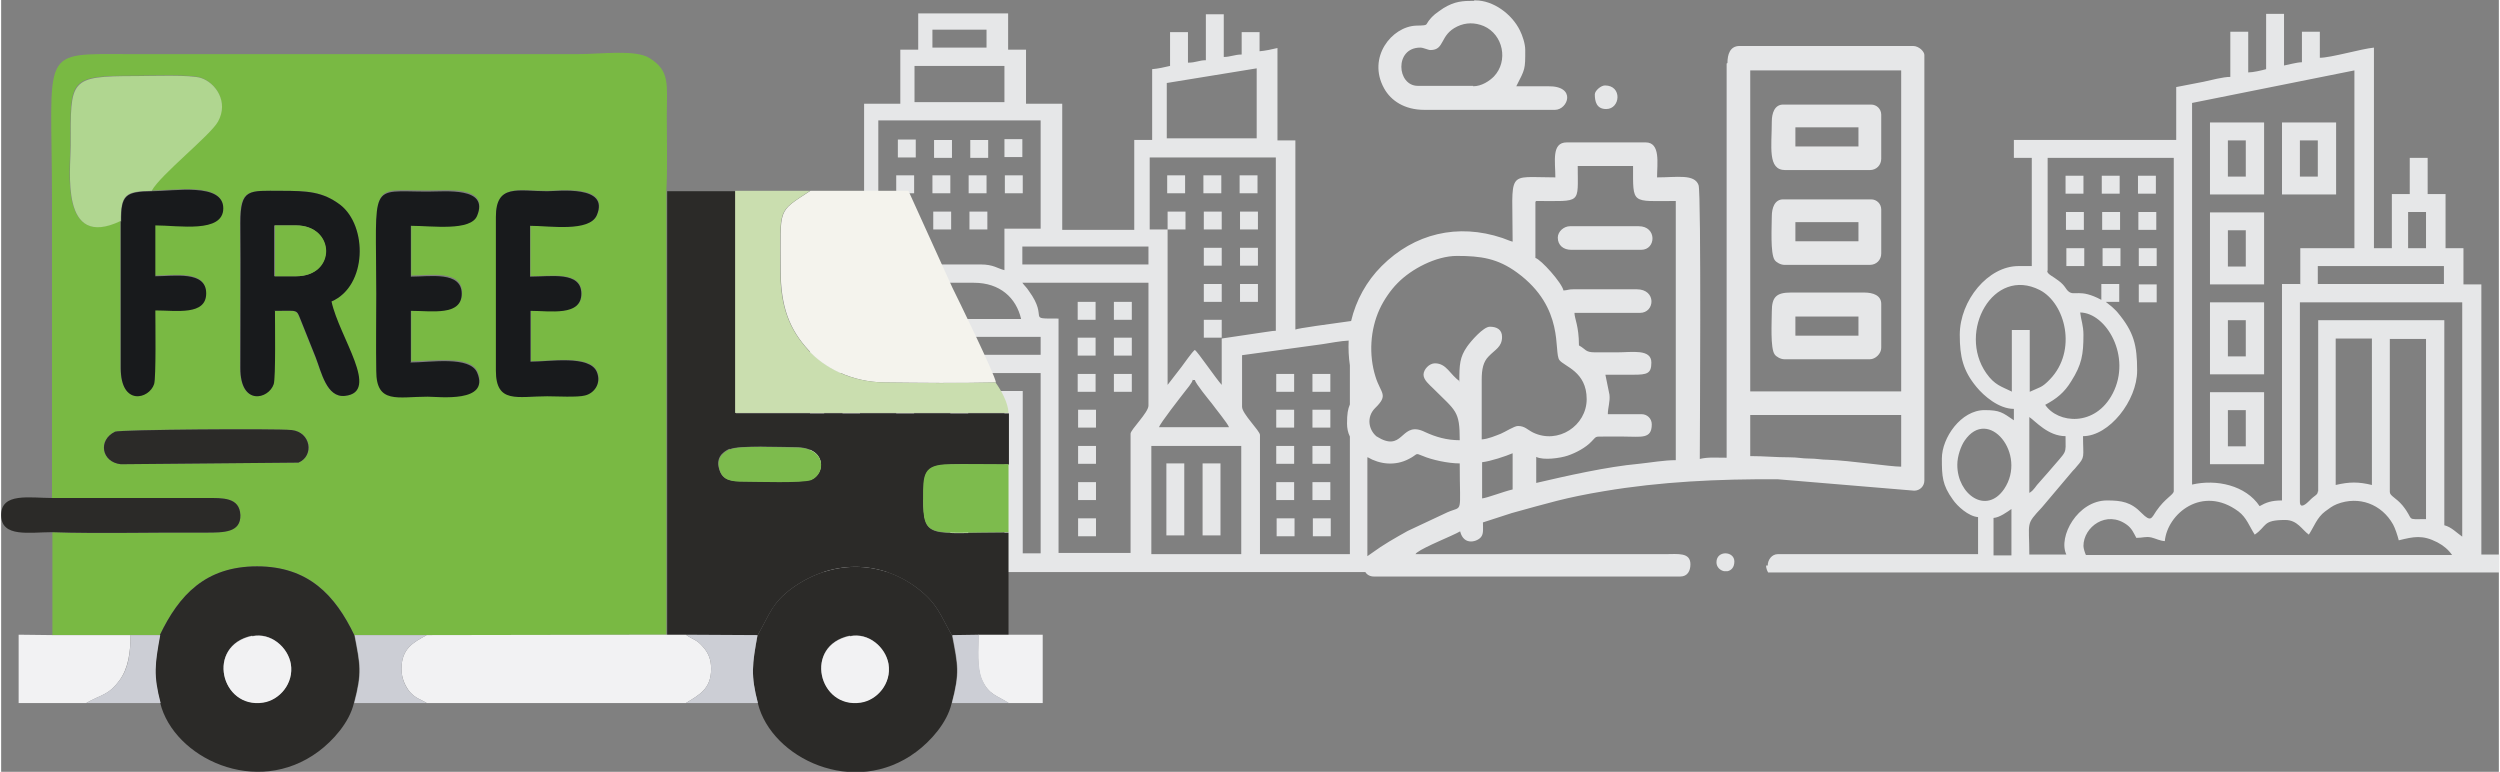 <?xml version="1.0" encoding="UTF-8"?>
<!DOCTYPE svg PUBLIC "-//W3C//DTD SVG 1.1//EN" "http://www.w3.org/Graphics/SVG/1.1/DTD/svg11.dtd">
<!-- Creator: CorelDRAW -->
<svg xmlns="http://www.w3.org/2000/svg" xml:space="preserve" width="0.745in" height="0.23in" version="1.1" style="shape-rendering:geometricPrecision; text-rendering:geometricPrecision; image-rendering:optimizeQuality; fill-rule:evenodd; clip-rule:evenodd"
viewBox="0 0 61.39 18.97"
 xmlns:xlink="http://www.w3.org/1999/xlink"
 xmlns:xodm="http://www.corel.com/coreldraw/odm/2003">
 <rect x="0" y="0" width="61.39" height="18.97" fill="#808080" stroke="none"/>
 <defs>
  <style type="text/css">
   <![CDATA[
    .fil0 {fill:#E6E7E8}
    .fil3 {fill:#F4F3ED}
    .fil5 {fill:#CADEAF}
    .fil8 {fill:#7DBB4D}
    .fil6 {fill:#181A1C}
    .fil2 {fill:#2B2A28}
    .fil1 {fill:#79B943}
    .fil7 {fill:#B0D690}
    .fil9 {fill:#CCCED5}
    .fil4 {fill:#F2F2F3}
   ]]>
  </style>
 </defs>
 <g id="Layer_x0020_1">
  <path class="fil0" d="M28.27 10.96l2.21 0 0 2.66 -2.21 0 0 -2.66zm13.89 2.86c0,0.12 0.09,0.2 0.19,0.22l0.08 0c0.09,-0.02 0.17,-0.09 0.17,-0.24 0,-0.26 -0.44,-0.28 -0.44,0.02zm-2.99 -11.5c0,0.17 0.04,0.36 0.28,0.36 0.35,0 0.4,-0.58 -0.03,-0.58 -0.1,0 -0.25,0.13 -0.25,0.22zm-0.91 3.52c0,0.19 0.14,0.3 0.33,0.3l1.72 0c0.37,0 0.39,-0.58 -0.06,-0.58l-1.69 0c-0.15,0 -0.3,0.13 -0.3,0.28zm5.12 8.06c0,0.06 0.02,0.12 0.05,0.17l3.16 0 0.63 0 14.18 0 0 -0.44 -0.44 0 0 -6.64 -0.44 0 0 -0.89 -0.44 0 0 -1.33 -0.44 0 0 -0.89 -0.44 0 0 0.89 -0.44 0 0 1.33 -0.44 0 0 -4.93c-0.31,0.03 -1.06,0.25 -1.33,0.25l0 -0.64 -0.44 0 0 0.75c-0.12,0 -0.33,0.06 -0.44,0.08l0 -1.27 -0.44 0 0 1.36c-0.11,0.03 -0.32,0.08 -0.44,0.08l0 -1 -0.44 0 0 1.11c-0.18,0 -0.47,0.08 -0.66,0.12l-0.67 0.13 0 1.3 -3.99 0 0 0.44 0.44 0 0 2.66 -0.33 0c-0.74,0 -1.44,0.84 -1.44,1.69 0,0.54 0.08,0.88 0.41,1.28 0.18,0.22 0.55,0.54 0.92,0.54l0 0.28c-0.28,-0.19 -0.34,-0.25 -0.72,-0.25 -0.58,0 -1.05,0.68 -1.05,1.19 0,0.44 0.01,0.65 0.27,1.01 0.11,0.16 0.38,0.41 0.62,0.43l0 0.91 -1.96 0 0 0 -2.96 0c-0.15,0 -0.25,0.14 -0.25,0.28zm0.72 -8.44l1.55 0 0 0.47 -1.55 0 0 -0.47zm-0.58 -0.14c0,0.24 -0.04,0.91 0.07,1.07 0.04,0.06 0.15,0.12 0.24,0.12l2.1 0c0.16,0 0.28,-0.12 0.28,-0.28l0 -1.08c0,-0.14 -0.11,-0.25 -0.25,-0.25l-2.16 0c-0.21,0 -0.28,0.21 -0.28,0.42zm0.58 -2.19l1.55 0 0 0.47 -1.55 0 0 -0.47zm-0.58 -0.14c0,0.61 -0.11,1.19 0.33,1.19l2.08 0c0.16,0 0.28,-0.12 0.28,-0.28l0 -1.08c0,-0.14 -0.11,-0.25 -0.25,-0.25l-2.16 0c-0.21,0 -0.28,0.21 -0.28,0.42zm0.58 4.79l1.55 0 0 0.47 -1.55 0 0 -0.47zm-0.58 -0.11c0,0.23 -0.04,0.89 0.07,1.04 0.04,0.06 0.15,0.12 0.24,0.12l2.1 0c0.14,0 0.28,-0.14 0.28,-0.28l0 -1.08c0,-0.21 -0.2,-0.28 -0.42,-0.28l-1.8 0c-0.36,0 -0.47,0.11 -0.47,0.47zm-7.34 -5.56l-1.36 0c-0.52,0 -0.58,-0.94 0.06,-0.94 0.08,0 0.19,0.06 0.25,0.06 0.36,0 0.22,-0.37 0.66,-0.58 0.21,-0.1 0.43,-0.1 0.65,-0.01 0.48,0.21 0.61,0.86 0.25,1.24 -0.11,0.11 -0.3,0.24 -0.51,0.24zm0.02 -2.1l0.04 0c0.43,0 0.89,0.33 1.09,0.74 0.06,0.12 0.13,0.32 0.13,0.48 0,0.48 0,0.46 -0.22,0.89 0.26,0 0.52,0 0.78,-0 0.71,-0.01 0.49,0.58 0.17,0.58l-3.21 0c-0.48,0 -0.82,-0.22 -0.99,-0.53 -0.42,-0.76 0.19,-1.52 0.79,-1.54 0.39,-0.01 0.14,0 0.46,-0.28 0.06,-0.05 0.14,-0.1 0.21,-0.15 0.28,-0.17 0.47,-0.18 0.76,-0.18zm0.2 12.24l0 -0.89c0.2,-0.02 0.59,-0.15 0.75,-0.22l0 0.89c-0.22,0.05 -0.63,0.21 -0.75,0.22zm6.59 -2.05l3.71 0 0 1.27c-0.27,0 -1.25,-0.15 -1.8,-0.17 -0.16,-0 -0.28,-0.03 -0.47,-0.03 -0.17,-0 -0.27,-0.03 -0.47,-0.03 -0.36,0 -0.62,-0.03 -0.97,-0.03l0 -1.02zm0 -8.47l3.71 0 0 7.89 -3.71 0 0 -7.89zm-7.14 7.64c-0.24,-0.16 -0.32,-0.44 -0.61,-0.44 -0.14,0 -0.28,0.15 -0.28,0.28 0,0.13 0.15,0.25 0.23,0.33 0.57,0.57 0.66,0.55 0.66,1.28 -0.32,0 -0.59,-0.08 -0.85,-0.2 -0.58,-0.29 -0.52,0.44 -1.08,0.17l-0.09 -0.05c-0,-0 -0.01,-0.01 -0.02,-0.01 -0.2,-0.16 -0.26,-0.48 -0.04,-0.7 0.34,-0.33 0.14,-0.35 0.01,-0.77 -0.17,-0.54 -0.13,-1.16 0.1,-1.66 0.1,-0.22 0.27,-0.47 0.44,-0.64 0.34,-0.35 0.95,-0.67 1.46,-0.67 0.59,0 1,0.06 1.48,0.41 1.19,0.87 0.89,1.95 1.04,2.15 0.12,0.16 0.67,0.28 0.67,0.96 0,0.65 -0.7,1.12 -1.32,0.82 -0.14,-0.07 -0.2,-0.16 -0.37,-0.16 -0.09,0 -0.32,0.15 -0.42,0.19 -0.13,0.05 -0.31,0.13 -0.47,0.14 0,-0.49 0,-0.98 -0,-1.47 -0,-0.26 0.04,-0.44 0.17,-0.57 0.16,-0.17 0.33,-0.23 0.33,-0.48 0,-0.18 -0.13,-0.25 -0.3,-0.25 -0.16,0 -0.47,0.36 -0.56,0.49 -0.18,0.26 -0.19,0.44 -0.19,0.86zm1.88 -4.43c1.13,0 1.02,0.09 1.02,-0.86l1.36 0c0,0.96 -0.05,0.86 1.05,0.86l0 6.37c-0.29,0 -0.62,0.06 -0.91,0.09 -0.78,0.07 -1.79,0.3 -2.52,0.47l0 -0.64c0.18,0.09 0.59,0.03 0.77,-0.03 0.21,-0.07 0.45,-0.2 0.59,-0.35 0.13,-0.13 0.07,-0.12 0.32,-0.12 0.16,0 0.31,0 0.47,0 0.43,0 0.69,0.07 0.69,-0.3 0,-0.14 -0.11,-0.25 -0.25,-0.25l-0.83 0c0,-0.16 0.06,-0.31 0.04,-0.48l-0.1 -0.49c0.23,0 0.46,-0 0.69,0 0.34,0 0.44,-0.03 0.44,-0.3 0,-0.34 -0.48,-0.25 -0.83,-0.25 -0.18,0 -0.37,0 -0.56,0 -0.24,-0 -0.22,-0.08 -0.39,-0.17 0,-0.48 -0.11,-0.66 -0.11,-0.8l1.61 0c0.37,0 0.41,-0.58 -0.08,-0.58l-1.55 0c-0.14,0 -0.12,0.02 -0.25,0.03 -0.04,-0.19 -0.55,-0.76 -0.69,-0.8l0 -1.38zm4.68 -3.38l0 9.69c-0.25,0 -0.45,-0.02 -0.66,0.03 0,-0.26 0.04,-6.54 -0.03,-6.73 -0.1,-0.28 -0.53,-0.19 -1.02,-0.19 0,-0.34 0.09,-0.86 -0.28,-0.86l-1.94 0c-0.38,0 -0.28,0.47 -0.28,0.86 -1.23,0 -1.05,-0.22 -1.05,1.58 -0.08,-0.02 -0.16,-0.06 -0.25,-0.09 -1.1,-0.37 -2.17,-0.11 -2.97,0.69 -0.37,0.37 -0.63,0.84 -0.75,1.35 -0.51,0.07 -1.32,0.18 -1.37,0.21l0 -4.65 -0.44 0 0 -2.27c-0.12,0.03 -0.31,0.07 -0.44,0.08l0 -0.47 -0.44 0 0 0.55c-0.17,0 -0.28,0.06 -0.44,0.06l0 -1.05 -0.44 0 0 1.13c-0.17,0 -0.24,0.06 -0.44,0.06l0 -0.75 -0.44 0 0 0.83c-0.12,0.03 -0.31,0.07 -0.44,0.08l0 1.74 -0.44 0 0 2.21 -1.77 0 0 -3.1 -0.89 0 0 -1.33 -0.44 0 0 -0.89 -2.21 0 0 0.89 -0.44 0 0 1.33 -0.89 0 0 4.07c0,0.13 -0.28,0.13 -0.57,0.51 -0.57,0.76 0.08,0.73 -0.76,0.73l0 6.2 13.65 0c0.04,0.07 0.12,0.11 0.21,0.11l7.53 0c0.18,0 0.25,-0.14 0.25,-0.3 0,-0.3 -0.31,-0.25 -0.61,-0.25l-6.15 0c0.05,-0.04 -0.03,0.02 0.04,-0.04 0.2,-0.15 0.85,-0.4 1.06,-0.52 0.09,0.37 0.44,0.25 0.52,0.13 0.06,-0.08 0.04,-0.22 0.04,-0.35l0.71 -0.23c0.88,-0.24 1.31,-0.38 2.28,-0.54 1.37,-0.23 2.79,-0.3 4.26,-0.29l3.35 0.28c0.14,0 0.25,-0.11 0.25,-0.25l0 -10.46c0,-0.08 -0.13,-0.22 -0.28,-0.22l-4.26 0c-0.24,0 -0.3,0.21 -0.3,0.42zm-9.29 6.81c-0.01,0.2 -0,0.41 0.03,0.61l0 0.96c-0.05,0.12 -0.07,0.23 -0.07,0.47 0,0.11 0.02,0.22 0.07,0.32l0 2.89 -2.21 0 0 -2.93c0,-0.1 -0.44,-0.52 -0.44,-0.69l0 -1.27 1.97 -0.27c0.2,-0.03 0.45,-0.08 0.66,-0.09zm0.47 2.87c0.29,0.17 0.67,0.22 1.01,0.04 0.24,-0.12 0.13,-0.16 0.35,-0.07 0.21,0.09 0.61,0.18 0.9,0.18 0,1.29 0.09,1.03 -0.3,1.2l-0.98 0.46c-0.32,0.18 -0.59,0.33 -0.89,0.55l-0.1 0.07 0 -2.43zm18.95 -3.81l0.44 0 0 -0.44 -0.44 0 0 0.44zm0 -0.89l0.44 0 0 -0.44 -0.44 0 0 0.44zm-0.89 0l0.44 0 0 -0.44 -0.44 0 0 0.44zm-0.89 0l0.44 0 0 -0.44 -0.44 0 0 0.44zm1.77 -0.89l0.44 0 0 -0.44 -0.44 0 0 0.44zm-0.89 0l0.44 0 0 -0.44 -0.44 0 0 0.44zm-0.89 0l0.44 0 0 -0.44 -0.44 0 0 0.44zm1.77 -0.89l0.44 0 0 -0.44 -0.44 0 0 0.44zm-0.89 0l0.44 0 0 -0.44 -0.44 0 0 0.44zm-0.89 0l0.44 0 0 -0.44 -0.44 0 0 0.44zm3.99 5.32l0.44 0 0 0.89 -0.44 0 0 -0.89zm-0.44 1.33l1.33 0 0 -1.77 -1.33 0 0 1.77zm0.44 -3.54l0.44 0 0 0.89 -0.44 0 0 -0.89zm-0.44 1.33l1.33 0 0 -1.77 -1.33 0 0 1.77zm0.44 -3.54l0.44 0 0 0.89 -0.44 0 0 -0.89zm-0.44 1.33l1.33 0 0 -1.77 -1.33 0 0 1.77zm2.21 -3.54l0.44 0 0 0.89 -0.44 0 0 -0.89zm-0.44 1.33l1.33 0 0 -1.77 -1.33 0 0 1.77zm-1.33 -1.33l0.44 0 0 0.89 -0.44 0 0 -0.89zm-0.44 1.33l1.33 0 0 -1.77 -1.33 0 0 1.77zm-5.32 7.95c0.15,-0.01 0.34,-0.15 0.44,-0.22l0 1.14 -0.44 0 0 -0.91zm2.21 0.69c0,-0.47 0.57,-0.89 1.07,-0.52 0.12,0.09 0.16,0.19 0.23,0.32 0.16,0 0.23,-0.04 0.37,-0.01 0.12,0.03 0.2,0.08 0.33,0.09 0.06,-0.67 0.92,-1.39 1.81,-0.73 0.2,0.15 0.27,0.37 0.4,0.57 0.31,-0.21 0.18,-0.36 0.75,-0.36 0.3,0 0.41,0.24 0.58,0.36 0.13,-0.2 0.2,-0.42 0.4,-0.57 0.11,-0.08 0.17,-0.13 0.29,-0.18 0.54,-0.21 1.1,0 1.38,0.5 0.05,0.09 0.11,0.27 0.14,0.39 0.37,-0.09 0.58,-0.14 0.95,0.05 0.15,0.08 0.27,0.18 0.36,0.31l-9 0c-0.02,-0.04 -0.06,-0.16 -0.06,-0.22zm7.53 -1.33l0 -3.76 0.89 0 0 4.43c-0.53,0 -0.27,0.04 -0.58,-0.34 -0.16,-0.19 -0.31,-0.23 -0.31,-0.33zm-1.33 -0.17l0 -3.6 0.89 0 0 3.6c-0.33,-0.08 -0.55,-0.08 -0.89,0zm-9.3 -0.5c0,-0.21 0.09,-0.46 0.18,-0.59 0.58,-0.85 1.55,0.33 0.97,1.19 -0.44,0.64 -1.15,0.13 -1.15,-0.59zm1.77 0.69l0 -1.86c0.15,0.1 0.46,0.47 0.89,0.47 0,0.48 0.06,0.31 -0.42,0.88l-0.22 0.25c-0.1,0.1 -0.12,0.18 -0.24,0.26zm-0.44 -2.49c-0.24,-0.12 -0.41,-0.15 -0.62,-0.45 -0.71,-1.02 0.17,-2.63 1.32,-2.04 0.63,0.33 0.92,1.49 0.25,2.19 -0.21,0.22 -0.25,0.19 -0.5,0.31l0 -1.52 -0.44 0 0 1.52zm7.53 2.46c0,0.09 -0.08,0.09 -0.21,0.23 -0.06,0.06 -0.23,0.22 -0.23,0.02l0 -4.9 3.99 0 0 5.76c-0.13,-0.09 -0.27,-0.24 -0.44,-0.28l0 -5.04 -3.1 0 0 4.21zm-5.84 -4.4c0.64,0.01 1.27,1.08 0.8,1.99 -0.43,0.83 -1.35,0.74 -1.66,0.28 0.28,-0.15 0.47,-0.3 0.64,-0.58 0.26,-0.41 0.3,-0.66 0.3,-1.14 0,-0.24 -0.06,-0.36 -0.08,-0.55zm5.84 -1.14l3.1 0 0 0.44 -3.1 0 0 -0.44zm-6.64 0.11l0 -2.77 3.1 0 0 8.19c0,0.09 -0.21,0.17 -0.43,0.49 -0.12,0.18 -0.13,0.28 -0.36,0.05 -0.26,-0.27 -0.49,-0.31 -0.85,-0.31 -0.72,0 -1.21,0.89 -1,1.33l-0.91 0c0,-0.82 -0.1,-0.72 0.31,-1.16l0.76 -0.9c0.04,-0.04 0.06,-0.06 0.09,-0.1 0.22,-0.25 0.16,-0.22 0.16,-0.75 0.64,0 1.33,-0.87 1.33,-1.61 0,-0.63 -0.08,-0.95 -0.48,-1.43 -0.04,-0.05 -0.09,-0.09 -0.14,-0.14l-0.15 -0.12 0.33 0 0 -0.44 -0.44 0 0 0.39c-0.54,-0.29 -0.66,-0.08 -0.81,-0.21 -0.07,-0.06 -0.08,-0.14 -0.24,-0.26 -0.14,-0.11 -0.28,-0.16 -0.28,-0.24zm8.86 -1.44l0.44 0 0 0.89 -0.44 0 0 -0.89zm-2.66 1.77l-0.44 0 0 5.32c-0.26,0 -0.39,0.05 -0.55,0.14 -0.34,-0.51 -1.06,-0.67 -1.66,-0.53l0 -9.38 3.99 -0.8 -0 4.37 -1.33 0 0 0.89zm-24.26 6.2l0.44 0 0 -0.44 -0.44 0 0 0.44zm-0.89 0l0.44 0 0 -0.44 -0.44 0 0 0.44zm-7.53 -9.3l0.44 0 0 -0.44 -0.44 0 0 0.44zm-0.89 0l0.44 0 0 -0.44 -0.44 0 0 0.44zm3.54 9.3l0.44 0 0 -0.44 -0.44 0 0 0.44zm5.76 -0.89l0.44 0 0 -0.44 -0.44 0 0 0.44zm-0.89 0l0.44 0 0 -0.44 -0.44 0 0 0.44zm-4.87 0l0.44 0 0 -0.44 -0.44 0 0 0.44zm5.76 -0.89l0.44 0 0 -0.44 -0.44 0 0 0.44zm-0.89 0l0.44 0 0 -0.44 -0.44 0 0 0.44zm-4.87 0l0.44 0 0 -0.44 -0.44 0 0 0.44zm5.76 -0.89l0.44 0 0 -0.44 -0.44 0 0 0.44zm-0.89 0l0.44 0 0 -0.44 -0.44 0 0 0.44zm-4.87 0l0.44 0 0 -0.44 -0.44 0 0 0.44zm-4.43 -6.64l0.44 0 0 -0.44 -0.44 0 0 0.44zm10.19 5.76l0.44 0 0 -0.44 -0.44 0 0 0.44zm-0.89 0l0.44 0 0 -0.44 -0.44 0 0 0.44zm-3.99 0l0.44 0 0 -0.44 -0.44 0 0 0.44zm-0.89 0l0.44 0 0 -0.44 -0.44 0 0 0.44zm0.89 -0.89l0.44 0 0 -0.44 -0.44 0 0 0.44zm-0.89 0l0.44 0 0 -0.44 -0.44 0 0 0.44zm3.1 -0.44l0.44 0 0 -0.44 -0.44 0 0 0.44zm-2.21 -0.44l0.44 0 0 -0.44 -0.44 0 0 0.44zm-0.89 0l0.44 0 0 -0.44 -0.44 0 0 0.44zm3.99 -0.44l0.44 0 0 -0.44 -0.44 0 0 0.44zm-0.89 0l0.44 0 0 -0.44 -0.44 0 0 0.44zm0.89 -0.89l0.44 0 0 -0.44 -0.44 0 0 0.44zm-0.89 0l0.44 0 0 -0.44 -0.44 0 0 0.44zm0.89 -0.89l0.44 0 0 -0.44 -0.44 0 0 0.44zm-0.89 0l0.44 0 0 -0.44 -0.44 0 0 0.44zm-0.89 0l0.44 0 0 -0.44 -0.44 0 0 0.44 -0.44 0 0 -1.77 3.1 0 0 4.26c-0.09,0 -0.22,0.03 -0.32,0.04l-1.01 0.15 0 1.14c-0.16,-0.18 -0.58,-0.8 -0.66,-0.86 -0.07,0.05 -0.26,0.33 -0.33,0.42l-0.34 0.44 0 -3.82zm-4.87 0l0.44 0 0 -0.44 -0.44 0 0 0.44zm-0.89 0l0.44 0 0 -0.44 -0.44 0 0 0.44zm-0.89 0l0.44 0 0 -0.44 -0.44 0 0 0.44zm8.42 -0.89l0.44 0 0 -0.44 -0.44 0 0 0.44zm-0.89 0l0.44 0 0 -0.44 -0.44 0 0 0.44zm-0.89 0l0.44 0 0 -0.44 -0.44 0 0 0.44zm-3.99 0l0.44 0 0 -0.44 -0.44 0 0 0.44zm-0.89 0l0.44 0 0 -0.44 -0.44 0 0 0.44zm-0.89 0l0.44 0 0 -0.44 -0.44 0 0 0.44zm-0.89 0l0.44 0 0 -0.44 -0.44 0 0 0.44zm2.66 -0.89l0.44 0 0 -0.44 -0.44 0 0 0.44zm4.87 9.3l0.44 0 0 -1.77 -0.44 0 0 1.77zm-0.89 0l0.44 0 0 -1.77 -0.44 0 0 1.77zm-4.87 -0.44l0.89 0 0 0.89 -0.89 0 0 -0.89zm-1.33 0l0.89 0 0 0.89 -0.89 0 0 -0.89zm-1.33 0l0.89 0 0 0.89 -0.89 0 0 -0.89zm2.66 -1.33l0.89 0 0 0.89 -0.89 0 0 -0.89zm-1.33 0l0.89 0 0 0.89 -0.89 0 0 -0.89zm-1.33 0l0.89 0 0 0.89 -0.89 0 0 -0.89zm2.66 -1.33l0.89 0 0 0.89 -0.89 0 0 -0.89zm-1.33 0l0.89 0 0 0.89 -0.89 0 0 -0.89zm-1.33 0l0.89 0 0 0.89 -0.89 0 0 -0.89zm8.17 -0.72l0.06 0c0.02,0.09 0.34,0.48 0.42,0.58 0.07,0.1 0.39,0.49 0.42,0.58l-1.72 0c0.02,-0.09 0.53,-0.74 0.63,-0.87 0.06,-0.08 0.18,-0.21 0.2,-0.3zm-8.61 4.26l-0.44 0 0 -4.43 5.32 0 0 4.43 -0.44 0 0 -3.99 -4.43 0 0 3.99zm-0.44 -5.32l5.32 0 0 0.44 -5.32 0 0 -0.44zm1.63 -1.33l2.05 0c0.64,0 1.04,0.37 1.16,0.89l-4.37 0c0.12,-0.51 0.53,-0.89 1.16,-0.89zm3.24 0l3.1 0 0 3.02c0,0.17 -0.44,0.59 -0.44,0.69l0 2.93 -1.77 0 0 -5.76c-0.82,0 -0.22,0.02 -0.73,-0.68 -0.05,-0.08 -0.11,-0.13 -0.16,-0.2zm0 -0.89l3.1 0 0 0.44 -3.1 0 0 -0.44zm-0.44 0.58c-0.17,-0.04 -0.27,-0.14 -0.58,-0.14l-2.52 0 0 -3.54 3.99 0 0 2.66 -0.89 0 0 1.02zm3.99 -4.6l2.21 -0.36 0 1.72 -2.21 0 0 -1.36zm-6.2 -0.42l2.21 0 0 0.89 -2.21 0 0 -0.89zm0.44 -0.89l1.33 0 0 0.44 -1.33 0 0 -0.44z"/>
  <path class="fil1" d="M2.8 10.61c0.12,-0.06 3.94,-0.08 4.34,-0.04 0.48,0.05 0.57,0.63 0.17,0.8l-4.37 0.04c-0.47,-0.05 -0.58,-0.59 -0.14,-0.8zm3.92 -2.98c0,0.27 0.02,1.65 -0.03,1.81 -0.12,0.37 -0.82,0.54 -0.82,-0.39 0,-1.19 0.01,-2.38 0,-3.57 -0.01,-0.85 0.21,-0.79 1,-0.79 0.65,0 1.02,0.01 1.45,0.34 0.69,0.52 0.67,1.99 -0.21,2.38 0.19,0.88 1.21,2.23 0.33,2.32 -0.45,0.04 -0.57,-0.59 -0.72,-0.95l-0.36 -0.9c-0.11,-0.28 -0.05,-0.24 -0.65,-0.24zm6.29 1.25c0.48,0 1.47,-0.17 1.64,0.25 0.12,0.29 -0.08,0.52 -0.29,0.58 -0.18,0.04 -0.72,0.02 -0.93,0.02 -0.73,0 -1.26,0.19 -1.26,-0.63l0 -3.78c0,-0.81 0.54,-0.63 1.26,-0.63 0.27,0 1.54,-0.17 1.22,0.59 -0.18,0.42 -1.16,0.26 -1.64,0.26l-0 1.25c0.51,0 1.26,-0.14 1.26,0.42 0,0.56 -0.78,0.42 -1.25,0.42l-0 1.25zm-2.94 0c0.48,0 1.46,-0.16 1.64,0.25 0.32,0.75 -0.93,0.59 -1.22,0.59 -0.73,0 -1.26,0.19 -1.26,-0.63 -0,-0.63 0,-1.26 0,-1.89 0,-2.8 -0.2,-2.52 1.26,-2.52 0.45,0 1.5,-0.12 1.22,0.59 -0.16,0.39 -1.12,0.25 -1.63,0.25l-0 1.25c0.47,0 1.25,-0.14 1.25,0.42 0,0.55 -0.73,0.42 -1.25,0.42l-0 1.25zm-6.37 -4.2c0.52,0.01 1.74,-0.22 1.75,0.42 0,0.62 -1.1,0.42 -1.67,0.42l-0 1.25c0.47,0 1.25,-0.14 1.25,0.42 0,0.55 -0.73,0.42 -1.25,0.42 0,0.27 0.02,1.65 -0.03,1.81 -0.12,0.37 -0.82,0.54 -0.82,-0.39 0,-1.2 -0,-2.4 0,-3.61 -1.5,0.72 -1.23,-1.26 -1.23,-1.85 0,-1.64 -0.05,-1.71 1.6,-1.71 0.34,0 1.36,-0.04 1.61,0.05 0.35,0.12 0.68,0.58 0.41,1.07 -0.19,0.34 -1.42,1.31 -1.63,1.7zm-2.44 7.56l3.78 -0c0.4,-0 0.82,-0.02 0.84,0.42 0.01,0.42 -0.4,0.43 -0.84,0.43 -1.21,-0.01 -2.63,0.04 -3.78,-0.01l0 2.53 1.91 -0 0.73 0c0.47,-0.98 1.12,-1.69 2.39,-1.69 1.26,0 1.92,0.7 2.39,1.69l1.77 0 5.9 -0.01 0 -10.91c0.03,-0.59 0.01,-1.24 0.01,-1.84 0,-0.77 0.09,-1.1 -0.42,-1.42 -0.34,-0.22 -1.21,-0.1 -1.73,-0.1l-11.02 0c-2.29,0 -1.94,-0.19 -1.94,3.57 0,2.45 0,4.9 0,7.34z"/>
  <path class="fil2" d="M17.91 11.04c0.21,-0.1 1.28,-0.05 1.61,-0.05 0.78,0 0.75,0.65 0.38,0.8 -0.2,0.08 -1.34,0.04 -1.65,0.04 -0.3,0 -0.5,-0.02 -0.59,-0.26 -0.11,-0.3 0.05,-0.45 0.24,-0.54zm-1.55 4.57l0.47 -0 1.76 0.01c0.3,-0.52 0.36,-0.81 0.86,-1.17 0.95,-0.68 2.12,-0.7 3.06,0 0.5,0.38 0.56,0.64 0.86,1.17l0.65 -0.01 0.74 0 0 -2.52c-1.95,0 -2.09,0.19 -2.09,-0.83 0,-0.59 -0,-0.83 0.63,-0.84 0.48,-0.01 0.98,0 1.47,0l0 -1.26 -6.71 0 0 -5.46 -1.69 0 0 10.91z"/>
  <path class="fil3" d="M24.45 9.4c-0.02,-0.19 -0.97,-2.13 -1.07,-2.33l-1.08 -2.38 -2.41 0c-0.82,0.54 -0.73,0.39 -0.73,1.94 0,0.92 0.22,1.47 0.69,1.98 0.38,0.42 1.04,0.78 1.87,0.79 0.89,0.01 1.84,0.02 2.73,-0z"/>
  <path class="fil2" d="M6.17 15.63c0.46,-0.09 0.87,0.27 0.95,0.68 0.08,0.48 -0.28,0.89 -0.68,0.95 -1.04,0.17 -1.42,-1.4 -0.27,-1.64zm-2.27 -0.02c-0.13,0.72 -0.17,0.98 0.01,1.67 0.33,1.34 2.36,2.33 3.89,1.19 0.35,-0.26 0.76,-0.71 0.87,-1.19 0.2,-0.76 0.15,-0.93 0.01,-1.67 -0.47,-0.98 -1.13,-1.69 -2.39,-1.69 -1.27,-0 -1.92,0.71 -2.39,1.69z"/>
  <path class="fil2" d="M20.86 15.63c0.46,-0.09 0.87,0.27 0.95,0.68 0.08,0.48 -0.28,0.89 -0.68,0.95 -1.04,0.17 -1.42,-1.4 -0.27,-1.64zm-2.27 -0.01c-0.13,0.71 -0.17,0.98 0.01,1.67 0.33,1.34 2.36,2.33 3.89,1.19 0.35,-0.26 0.76,-0.71 0.87,-1.19 0.2,-0.76 0.15,-0.93 0.01,-1.67 -0.3,-0.53 -0.36,-0.79 -0.86,-1.17 -0.93,-0.7 -2.11,-0.68 -3.06,0 -0.51,0.37 -0.56,0.65 -0.86,1.17z"/>
  <path class="fil4" d="M10.46 17.28l6.37 0c0.32,-0.2 0.62,-0.34 0.62,-0.84 0,-0.22 -0.06,-0.38 -0.19,-0.53 -0.17,-0.2 -0.23,-0.17 -0.43,-0.31l-0.47 0 -5.9 0.01c-0.33,0.18 -0.62,0.33 -0.62,0.83 0,0.24 0.1,0.43 0.2,0.56 0.15,0.17 0.26,0.18 0.42,0.28z"/>
  <path class="fil5" d="M24.76 10.15c-0.01,-0.26 -0.19,-0.57 -0.32,-0.75 -0.89,0.02 -1.84,0.02 -2.73,0 -0.83,-0.01 -1.49,-0.37 -1.87,-0.79 -0.46,-0.51 -0.69,-1.05 -0.69,-1.98 -0,-1.56 -0.08,-1.4 0.73,-1.94l-1.84 0 0 5.46 6.71 0z"/>
  <path class="fil6" d="M6.72 5.54l0.52 0c0.97,0 1,1.25 0,1.25l-0.53 0 0 -1.25zm0 2.1c0.6,0 0.53,-0.05 0.65,0.24l0.36 0.9c0.14,0.36 0.27,1 0.72,0.95 0.88,-0.09 -0.14,-1.44 -0.33,-2.32 0.88,-0.38 0.89,-1.86 0.21,-2.38 -0.43,-0.32 -0.8,-0.34 -1.45,-0.34 -0.79,-0 -1,-0.07 -1,0.79 0.01,1.19 0,2.38 -0,3.57 -0,0.94 0.7,0.76 0.82,0.39 0.05,-0.16 0.03,-1.53 0.03,-1.81z"/>
  <path class="fil7" d="M2.94 5.44c-0,-0.66 0.11,-0.74 0.76,-0.75 0.21,-0.39 1.44,-1.36 1.63,-1.7 0.27,-0.49 -0.06,-0.95 -0.41,-1.07 -0.25,-0.09 -1.27,-0.05 -1.61,-0.05 -1.65,0 -1.6,0.08 -1.6,1.71 0,0.59 -0.27,2.57 1.23,1.85z"/>
  <path class="fil6" d="M13.01 8.89l0 -1.25c0.48,0 1.25,0.14 1.25,-0.42 0,-0.56 -0.75,-0.42 -1.26,-0.42l0 -1.25c0.48,0 1.46,0.16 1.64,-0.26 0.32,-0.75 -0.95,-0.59 -1.22,-0.59 -0.72,0 -1.26,-0.19 -1.26,0.63l0 3.78c0,0.82 0.53,0.63 1.26,0.63 0.22,0 0.75,0.03 0.93,-0.02 0.22,-0.05 0.41,-0.29 0.29,-0.58 -0.18,-0.42 -1.16,-0.25 -1.64,-0.25z"/>
  <path class="fil6" d="M10.07 8.89l0 -1.25c0.52,0 1.25,0.13 1.25,-0.42 -0,-0.56 -0.78,-0.42 -1.25,-0.42l0 -1.25c0.52,0 1.48,0.14 1.63,-0.25 0.29,-0.71 -0.77,-0.59 -1.22,-0.59 -1.46,0 -1.26,-0.28 -1.26,2.52 0,0.63 -0.01,1.26 -0,1.89 0,0.82 0.53,0.63 1.26,0.63 0.28,0 1.54,0.16 1.22,-0.59 -0.18,-0.42 -1.16,-0.25 -1.64,-0.25z"/>
  <path class="fil6" d="M2.94 5.44c-0,1.2 0,2.4 -0,3.61 -0,0.94 0.7,0.76 0.82,0.39 0.05,-0.16 0.03,-1.53 0.03,-1.81 0.52,0 1.25,0.13 1.25,-0.42 -0,-0.56 -0.78,-0.42 -1.25,-0.42l0 -1.25c0.57,0 1.67,0.2 1.67,-0.42 -0,-0.64 -1.22,-0.42 -1.75,-0.42 -0.65,0.01 -0.77,0.09 -0.76,0.75z"/>
  <path class="fil2" d="M1.26 13.08c1.15,0.04 2.57,0 3.78,0.01 0.44,0 0.85,-0 0.84,-0.43 -0.02,-0.44 -0.43,-0.42 -0.84,-0.42l-3.78 0c-0.56,-0 -1.26,-0.14 -1.26,0.42 0,0.56 0.7,0.42 1.26,0.42z"/>
  <path class="fil4" d="M2.09 17.28c0.38,-0.22 0.54,-0.18 0.82,-0.56 0.21,-0.29 0.27,-0.68 0.27,-1.11l-1.91 0 -0.84 -0.01 0 1.68 1.66 0z"/>
  <path class="fil2" d="M2.8 10.61c-0.43,0.21 -0.33,0.75 0.14,0.8l4.37 -0.04c0.39,-0.17 0.3,-0.75 -0.17,-0.8 -0.4,-0.04 -4.22,-0.01 -4.34,0.04z"/>
  <path class="fil8" d="M24.76 13.08l0 -1.67c-0.49,0 -0.98,-0.01 -1.47,0 -0.63,0.01 -0.63,0.25 -0.63,0.84 0,1.02 0.14,0.83 2.09,0.83z"/>
  <path class="fil4" d="M24.77 17.28l0.83 0 0 -1.68 -0.84 -0 -0.74 0c0,0.35 -0.05,0.81 0.09,1.12 0.17,0.36 0.36,0.37 0.65,0.56z"/>
  <path class="fil4" d="M20.86 15.63c-1.15,0.24 -0.77,1.8 0.27,1.64 0.4,-0.06 0.76,-0.47 0.68,-0.95 -0.07,-0.41 -0.49,-0.78 -0.95,-0.68z"/>
  <path class="fil4" d="M6.17 15.63c-1.15,0.24 -0.77,1.8 0.27,1.64 0.4,-0.06 0.76,-0.47 0.68,-0.95 -0.07,-0.41 -0.49,-0.78 -0.95,-0.68z"/>
  <path class="fil9" d="M8.68 17.28l1.78 0c-0.16,-0.1 -0.27,-0.11 -0.42,-0.28 -0.1,-0.12 -0.2,-0.31 -0.2,-0.56 -0,-0.5 0.29,-0.65 0.62,-0.83l-1.77 -0c0.14,0.74 0.19,0.91 -0.01,1.67z"/>
  <path class="fil9" d="M16.83 17.28l1.77 0c-0.18,-0.69 -0.14,-0.95 -0.01,-1.67l-1.76 -0.01c0.2,0.14 0.26,0.11 0.43,0.31 0.13,0.15 0.19,0.31 0.19,0.53 -0,0.5 -0.3,0.64 -0.62,0.84z"/>
  <path class="fil8" d="M17.91 11.04c-0.19,0.09 -0.35,0.24 -0.24,0.54 0.08,0.23 0.29,0.26 0.59,0.26 0.31,0 1.44,0.04 1.65,-0.04 0.36,-0.15 0.39,-0.8 -0.38,-0.8 -0.33,-0 -1.4,-0.06 -1.61,0.05z"/>
  <path class="fil9" d="M2.09 17.28l1.83 0c-0.18,-0.69 -0.14,-0.95 -0.01,-1.67l-0.73 -0c0,0.44 -0.05,0.82 -0.27,1.11 -0.28,0.38 -0.45,0.34 -0.82,0.56z"/>
  <path class="fil1" d="M6.72 6.79l0.53 0c1,0 0.97,-1.25 0,-1.25l-0.52 0 -0 1.25z"/>
  <path class="fil9" d="M23.37 17.28l1.4 0c-0.29,-0.19 -0.49,-0.2 -0.65,-0.56 -0.14,-0.31 -0.09,-0.76 -0.09,-1.12l-0.65 0.01c0.14,0.74 0.19,0.91 -0.01,1.67z"/>
 </g>
</svg>
